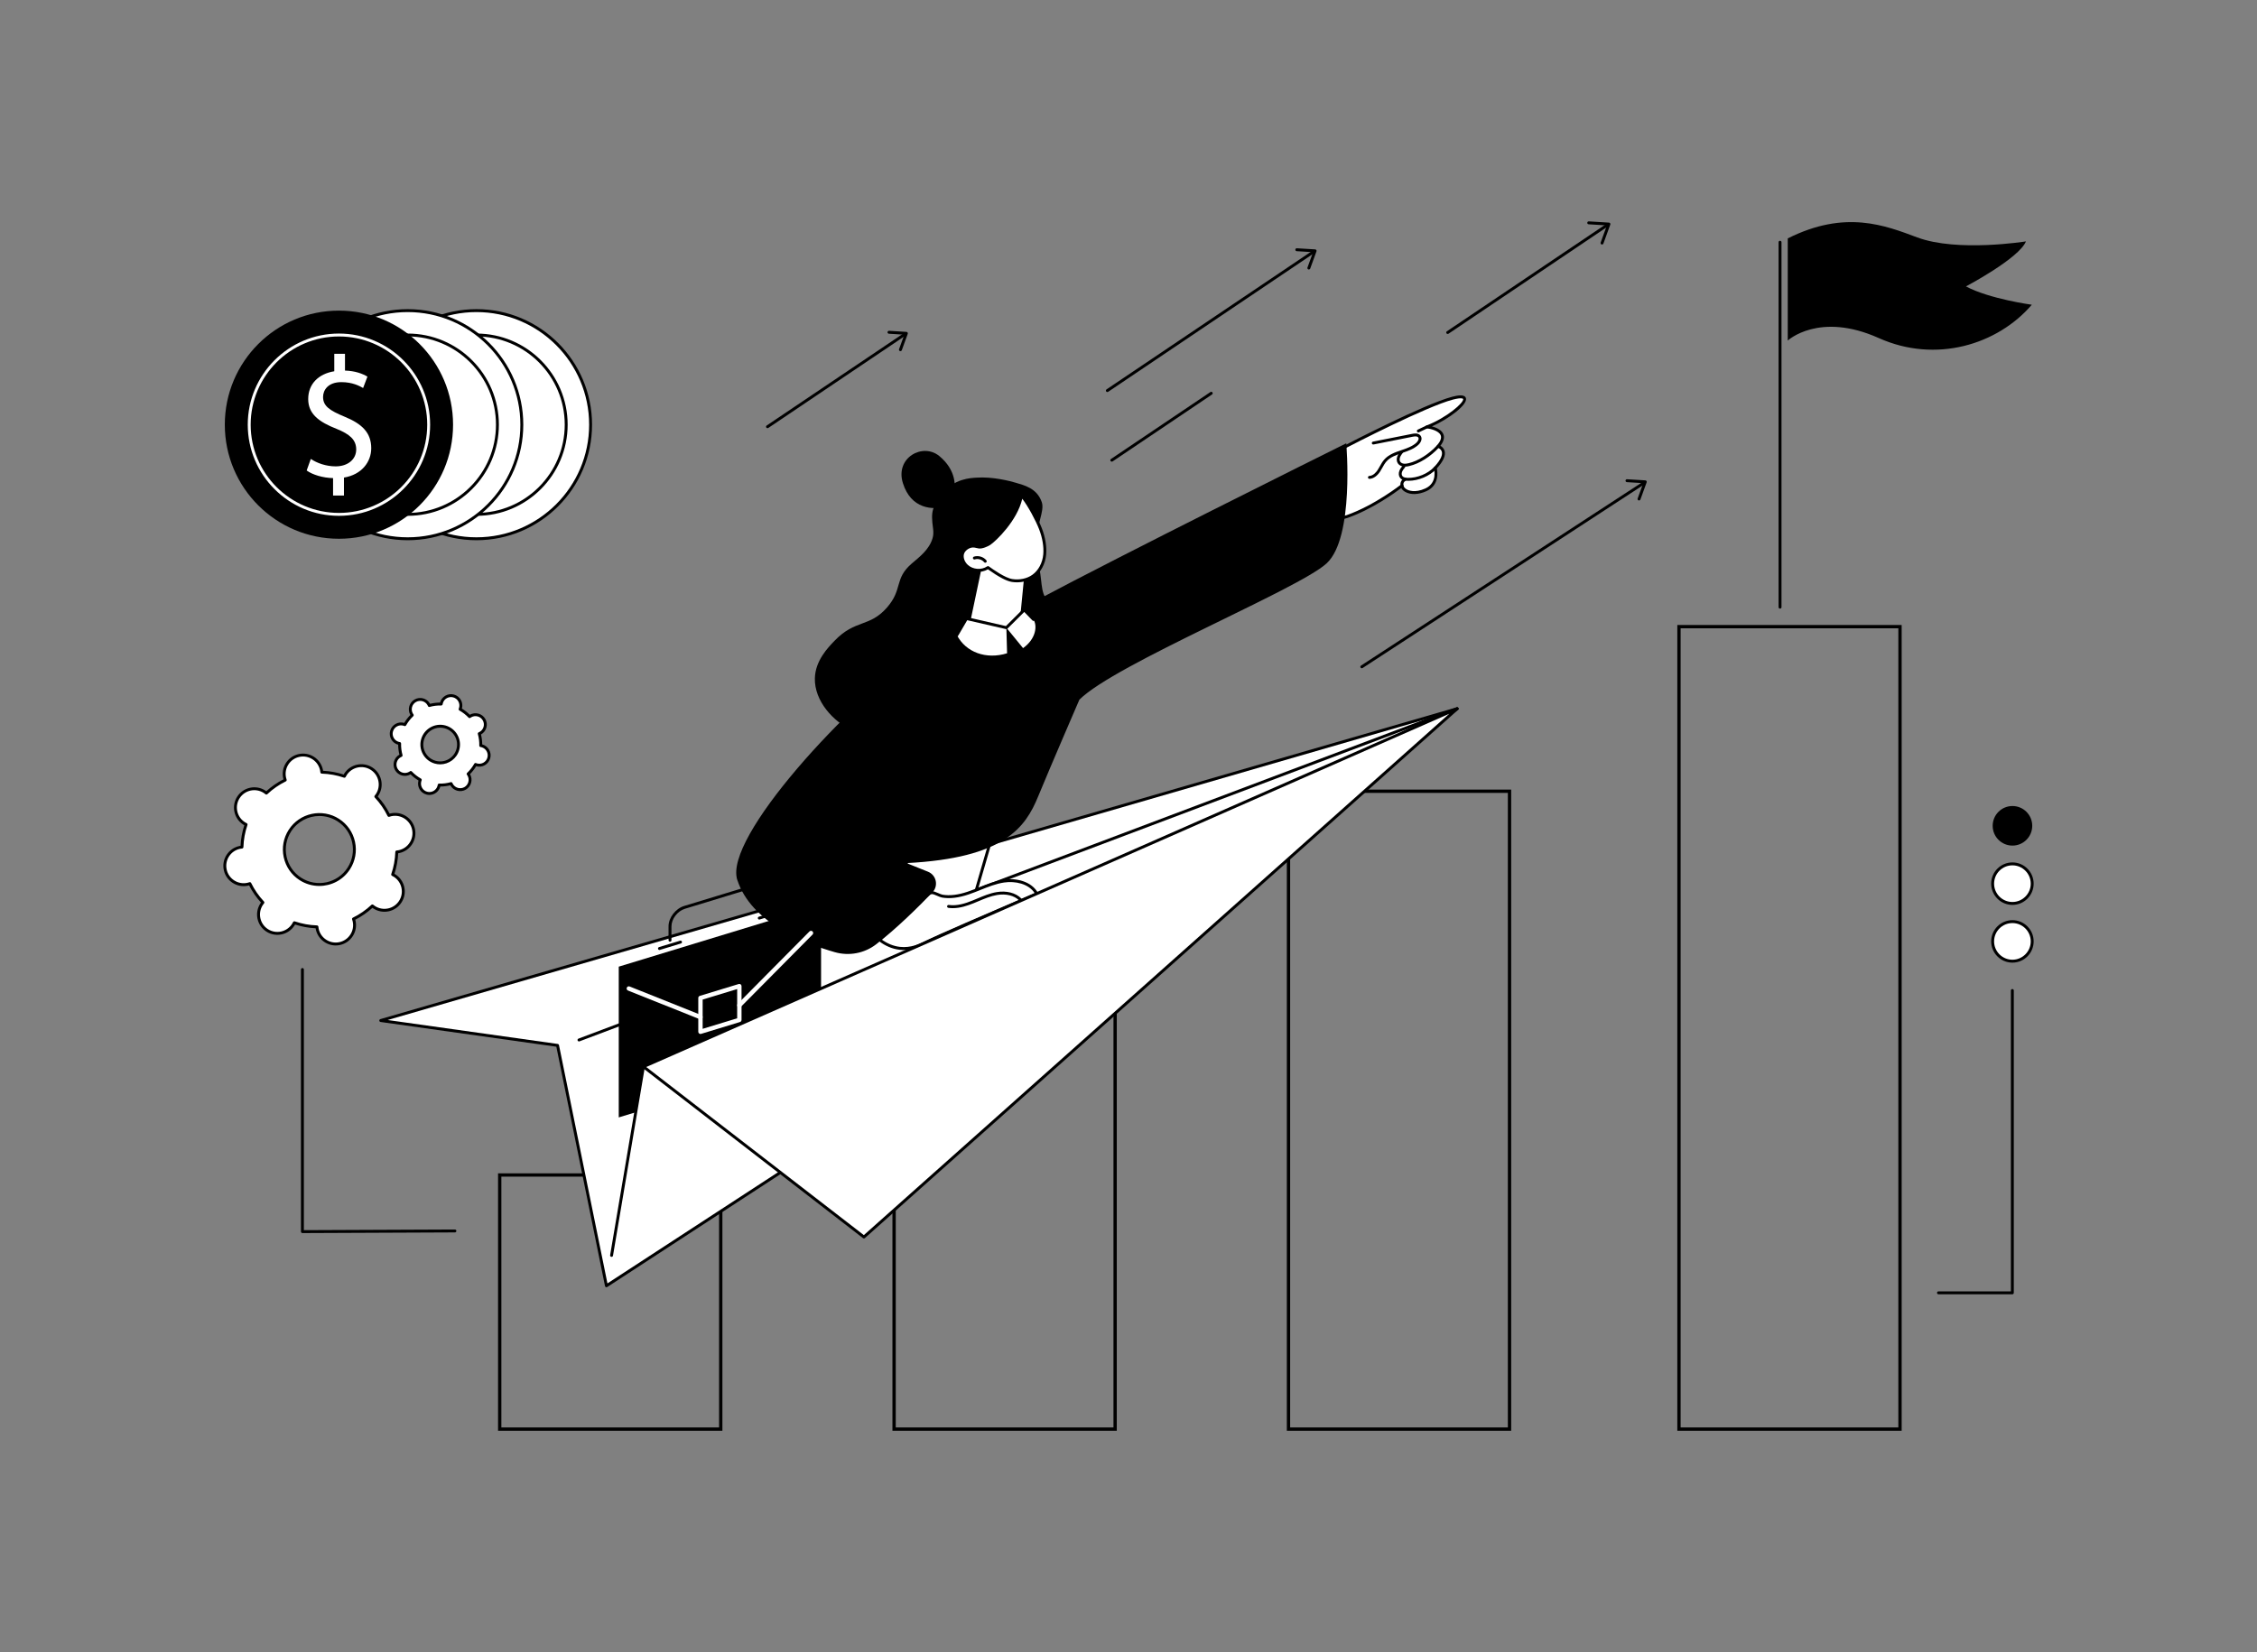 <svg width="683" height="500" viewBox="0 0 683 500" fill="none" xmlns="http://www.w3.org/2000/svg">
<rect x="0" y="0" width="683" height="500" fill="#808080" stroke="none"/>
<path d="M151.219 355.596H218.107V432.5H151.219V355.596Z" stroke="black"/>
<path d="M270.566 291.682H337.454V432.5H270.566V291.682Z" stroke="black"/>
<path d="M389.917 239.458H456.805V432.5H389.917V239.458Z" stroke="black"/>
<path d="M508.081 189.646H574.969V432.5H508.081V189.646Z" stroke="black"/>
<path d="M440.947 214.486L247.319 347.55L183.519 389.128L168.729 316.376L115.221 308.846L440.947 214.486Z" fill="white"/>
<path d="M183.518 389.57C183.46 389.57 183.402 389.558 183.348 389.536C183.214 389.48 183.116 389.36 183.086 389.218L168.358 316.77L115.16 309.284C114.954 309.256 114.796 309.086 114.782 308.878C114.768 308.67 114.9 308.48 115.1 308.424L440.824 214.064C441.032 214.004 441.252 214.104 441.346 214.298C441.438 214.494 441.376 214.728 441.198 214.85L247.57 347.914L183.76 389.498C183.688 389.546 183.604 389.57 183.52 389.57H183.518ZM117.322 308.696L168.788 315.938C168.972 315.964 169.122 316.104 169.158 316.286L183.818 388.404L247.074 347.18L438.442 215.67L117.32 308.696H117.322Z" fill="black"/>
<path d="M175.206 315.18C175.028 315.18 174.86 315.072 174.794 314.894C174.708 314.666 174.824 314.412 175.05 314.326L440.788 214.074C441.014 213.988 441.27 214.102 441.356 214.33C441.442 214.558 441.326 214.812 441.1 214.898L175.362 315.15C175.31 315.17 175.258 315.178 175.206 315.178V315.18Z" fill="black"/>
<path d="M301.714 247.802L289.658 289.184L224.174 311.114C224.174 311.114 232.61 288.98 255.116 259.348L301.716 247.8L301.714 247.802Z" fill="white"/>
<path d="M224.174 311.556C224.056 311.556 223.94 311.508 223.856 311.42C223.738 311.298 223.702 311.116 223.762 310.958C223.846 310.736 232.478 288.426 254.766 259.082C254.826 259.002 254.914 258.944 255.012 258.92L301.612 247.372C301.766 247.334 301.928 247.38 302.036 247.494C302.146 247.608 302.186 247.772 302.142 247.922L290.086 289.304C290.046 289.442 289.94 289.552 289.802 289.598L224.318 311.528C224.272 311.544 224.224 311.55 224.178 311.55L224.174 311.556ZM255.374 259.74C235.718 285.644 226.76 306.002 224.942 310.392L289.302 288.838L301.08 248.412L255.376 259.738L255.374 259.74Z" fill="black"/>
<path d="M275.902 170.552C278.15 168.616 281.186 166.392 282.21 162.872C282.454 162.036 282.516 161.1 282.36 159.97C281.604 154.502 282.178 153.504 285.128 149.522C288.636 144.786 293.832 144.674 295.394 144.558C300.414 144.184 305.786 145.62 307.336 146.084C309.898 146.852 313.78 147.702 315.25 151.95C316.238 154.802 313.34 159.088 314.318 162.73C315.524 167.22 313.822 168.382 314.49 171.724C315.576 177.154 314.65 180.254 318.352 183.078C324.86 188.046 326.888 193.534 326.978 194.36C327.518 199.294 315.22 203.508 293.458 212.014C269.698 221.3 264.448 224.02 257.776 220.964C252.178 218.398 246.41 212.146 246.592 205.25C246.732 199.936 250.532 196.008 252.538 193.926C258.85 187.366 263.094 189.926 268.394 183.882C273.274 178.318 270.524 175.184 275.898 170.554L275.902 170.552Z" fill="black"/>
<path d="M286.996 153.166C282.054 154.588 275.674 153.946 273.236 146.232C270.798 138.516 279.26 133.866 284.274 138.038C289.288 142.21 289.38 147.09 288.558 150.384C287.736 153.678 286.994 153.166 286.994 153.166H286.996Z" fill="black"/>
<path d="M297.46 169.948L292.87 191.75C292.87 191.75 284.784 192.62 287.804 194.7C292.994 198.274 311.19 203.69 316.688 201.894C325.384 199.052 321.168 189.474 313.78 188.062L308.872 188.552L310.73 170.846L297.46 169.948Z" fill="white"/>
<path d="M308.861 190.436C308.847 190.436 308.833 190.436 308.817 190.434C308.575 190.41 308.397 190.194 308.421 189.952L310.245 171.256L297.429 170.388C297.185 170.372 297.003 170.162 297.019 169.918C297.035 169.676 297.245 169.492 297.489 169.508L310.759 170.406C310.879 170.414 310.989 170.47 311.065 170.56C311.143 170.65 311.179 170.77 311.167 170.888L309.299 190.038C309.277 190.266 309.085 190.436 308.861 190.436Z" fill="black"/>
<path d="M314.849 159.978C315.799 162.428 316.371 165.256 316.147 167.794C315.925 170.332 314.729 172.85 312.649 174.324C310.845 175.602 308.511 176.006 306.323 175.69C304.135 175.372 300.771 173.054 298.975 171.764C297.059 173.054 294.265 172.842 292.567 171.274C291.587 170.37 290.971 168.992 291.245 167.688C291.521 166.384 292.999 165.32 294.331 165.252C295.053 165.216 295.515 165.444 296.267 165.556C297.105 165.68 298.695 165.022 299.401 164.554C301.217 163.354 308.067 156.684 309.091 149.932C311.087 152.18 313.751 157.152 314.847 159.98L314.849 159.978Z" fill="white"/>
<path d="M307.743 176.232C307.253 176.232 306.757 176.196 306.261 176.124C304.641 175.89 302.253 174.636 298.961 172.294C296.879 173.524 294.055 173.246 292.269 171.598C291.083 170.504 290.525 168.97 290.815 167.596C291.117 166.166 292.717 164.892 294.309 164.81C294.831 164.784 295.225 164.876 295.641 164.976C295.857 165.028 296.079 165.08 296.331 165.118C296.999 165.218 298.483 164.63 299.157 164.184C300.815 163.09 307.653 156.47 308.655 149.864C308.681 149.694 308.801 149.556 308.965 149.508C309.129 149.46 309.307 149.51 309.419 149.638C311.399 151.868 314.085 156.794 315.257 159.82C316.325 162.576 316.795 165.422 316.583 167.834C316.335 170.666 314.959 173.226 312.901 174.684C311.475 175.694 309.651 176.232 307.739 176.232H307.743ZM298.977 171.322C299.067 171.322 299.157 171.35 299.235 171.404C300.447 172.274 304.135 174.924 306.387 175.25C308.597 175.57 310.787 175.1 312.395 173.962C314.243 172.652 315.483 170.332 315.707 167.754C315.907 165.474 315.455 162.768 314.437 160.136C313.411 157.484 311.149 153.284 309.351 150.938C307.845 157.586 301.359 163.788 299.647 164.92C298.987 165.356 297.245 166.146 296.205 165.99C295.915 165.946 295.663 165.886 295.441 165.834C295.057 165.742 294.757 165.67 294.357 165.692C293.153 165.754 291.903 166.728 291.681 167.78C291.459 168.834 291.925 170.08 292.869 170.952C294.413 172.376 296.989 172.574 298.731 171.4C298.805 171.35 298.891 171.324 298.977 171.324V171.322Z" fill="black"/>
<path d="M294.86 168.876C296.022 168.514 297.382 168.92 298.156 169.856L294.86 168.876Z" fill="white"/>
<path d="M298.157 170.298C298.029 170.298 297.905 170.244 297.817 170.138C297.151 169.332 295.991 168.988 294.991 169.298C294.759 169.37 294.511 169.24 294.439 169.008C294.367 168.776 294.497 168.528 294.729 168.456C296.059 168.042 297.609 168.502 298.497 169.576C298.653 169.764 298.625 170.042 298.439 170.196C298.357 170.264 298.257 170.298 298.159 170.298H298.157Z" fill="black"/>
<path d="M292.958 270.282C296.572 269.068 300.006 267.216 303.776 266.646C307.546 266.076 311.954 267.192 313.774 270.534C296.704 277.818 284.942 282.844 279.746 285.406C278.574 285.984 275.76 287.41 272.226 286.992C269.386 286.654 267.264 285.266 266.092 284.354C270.174 280.202 274.444 276.234 278.884 272.466C279.63 271.832 280.924 270.256 281.916 270.154C282.77 270.066 284.236 271.05 285.162 271.208C287.764 271.65 290.488 271.116 292.958 270.286V270.282Z" fill="white"/>
<path d="M273.516 287.506C273.082 287.506 272.634 287.482 272.174 287.426C269.944 287.162 267.806 286.244 265.822 284.698C265.722 284.62 265.662 284.504 265.652 284.38C265.644 284.254 265.69 284.132 265.778 284.042C269.854 279.898 274.168 275.888 278.6 272.126C278.778 271.976 279.002 271.754 279.238 271.52C280.014 270.756 280.978 269.804 281.872 269.712C282.482 269.648 283.234 269.98 283.962 270.3C284.422 270.502 284.898 270.712 285.236 270.768C287.42 271.138 289.9 270.842 292.818 269.864C294.012 269.462 295.214 268.98 296.374 268.514C298.722 267.572 301.148 266.596 303.71 266.21C307.488 265.64 312.182 266.69 314.16 270.324C314.22 270.434 314.23 270.562 314.19 270.68C314.15 270.798 314.06 270.892 313.946 270.94C297.9 277.786 285.228 283.194 279.94 285.802L279.878 285.832C278.808 286.36 276.482 287.508 273.514 287.508L273.516 287.506ZM266.76 284.3C268.502 285.566 270.356 286.322 272.278 286.55C275.622 286.946 278.332 285.61 279.49 285.038L279.552 285.008C284.81 282.414 297.3 277.082 313.138 270.324C311.236 267.404 307.162 266.578 303.844 267.08C301.384 267.452 299.004 268.408 296.704 269.332C295.532 269.802 294.32 270.29 293.1 270.7C290.042 271.726 287.422 272.034 285.09 271.638C284.644 271.562 284.142 271.342 283.608 271.108C283.014 270.846 282.338 270.552 281.962 270.59C281.376 270.65 280.498 271.516 279.856 272.15C279.606 272.396 279.372 272.628 279.168 272.8C274.884 276.436 270.712 280.304 266.758 284.304L266.76 284.3Z" fill="black"/>
<path d="M288.344 274.842C287.892 274.842 287.438 274.812 286.982 274.746C286.742 274.712 286.574 274.488 286.608 274.246C286.642 274.004 286.864 273.838 287.108 273.872C289.618 274.232 292.152 273.396 294.296 272.532C294.786 272.334 295.274 272.13 295.76 271.924C297.616 271.142 299.534 270.332 301.57 269.988C304.57 269.48 307.374 270.2 309.072 271.912C309.244 272.084 309.242 272.364 309.07 272.536C308.898 272.708 308.618 272.706 308.446 272.534C306.948 271.026 304.434 270.398 301.718 270.858C299.782 271.186 297.912 271.974 296.104 272.736C295.612 272.944 295.12 273.15 294.626 273.35C292.75 274.106 290.584 274.84 288.344 274.84V274.842Z" fill="black"/>
<path d="M406.4 137.362L406.766 135.36C406.766 135.36 431.016 122.734 439.58 120.496C448.144 118.258 439.938 126.09 431.808 129.194C431.808 129.194 439.556 130.018 435.186 135.076C435.186 135.076 439.366 136.252 434.33 141.618C434.33 141.618 435.702 146.322 431.496 148.232C427.288 150.142 424.4 148.412 424.268 146.964C424.268 146.964 416.394 153.23 407.672 156.316C398.95 159.402 406.402 137.362 406.402 137.362H406.4Z" fill="white"/>
<path d="M406.152 157.054C405.388 157.054 404.752 156.804 404.246 156.308C400.792 152.902 405.64 138.232 405.97 137.252L406.33 135.282C406.354 135.148 406.44 135.034 406.56 134.97C407.552 134.454 430.952 122.296 439.466 120.07C441.054 119.656 443.208 119.246 443.602 120.474C444.224 122.416 438.554 126.716 433.324 129.044C434.578 129.378 436.256 130.064 436.79 131.414C437.19 132.426 436.886 133.6 435.888 134.91C436.342 135.168 436.928 135.648 437.158 136.472C437.542 137.856 436.752 139.63 434.81 141.748C435.03 142.798 435.598 146.856 431.674 148.636C429.27 149.726 426.854 149.808 425.212 148.852C424.67 148.536 424.266 148.136 424.036 147.698C422.154 149.118 415.256 154.102 407.816 156.734C407.208 156.948 406.654 157.056 406.152 157.056V157.054ZM407.16 135.652L406.834 137.442C406.83 137.464 406.824 137.484 406.818 137.504C405.4 141.698 402.288 153.136 404.868 155.68C405.452 156.254 406.32 156.328 407.524 155.9C416.078 152.872 423.914 146.68 423.992 146.618C424.118 146.518 424.292 146.494 424.44 146.558C424.59 146.622 424.692 146.762 424.706 146.924C424.742 147.32 425.108 147.766 425.658 148.088C426.182 148.392 428.136 149.274 431.312 147.832C435.128 146.1 433.958 141.92 433.906 141.744C433.862 141.594 433.902 141.432 434.008 141.318C436.288 138.89 436.52 137.474 436.312 136.716C436.064 135.804 435.104 135.514 435.064 135.502C434.92 135.46 434.806 135.348 434.764 135.204C434.722 135.06 434.754 134.904 434.852 134.79C435.91 133.564 436.288 132.538 435.972 131.738C435.412 130.32 432.742 129.74 431.76 129.634C431.558 129.612 431.396 129.454 431.37 129.252C431.344 129.05 431.46 128.856 431.65 128.784C437.726 126.464 443.106 121.806 442.764 120.744C442.764 120.738 442.502 120.19 439.69 120.926C431.672 123.022 409.46 134.464 407.16 135.656V135.652Z" fill="black"/>
<path d="M414.412 144.918C414.18 144.918 413.984 144.736 413.972 144.5C413.958 144.256 414.146 144.05 414.388 144.036C415.58 143.972 416.47 142.886 416.894 142.244C417.138 141.876 417.36 141.474 417.576 141.084C417.942 140.426 418.32 139.744 418.832 139.146C420.188 137.566 422.174 136.886 424.094 136.23C425.702 135.68 427.366 135.11 428.582 134.014C429.038 133.604 429.522 132.82 429.172 132.364C428.934 132.054 428.408 131.99 427.516 132.166L415.658 134.514C415.42 134.56 415.186 134.406 415.14 134.168C415.092 133.93 415.248 133.698 415.486 133.65L427.344 131.302C427.848 131.202 429.19 130.936 429.872 131.828C430.56 132.728 429.99 133.93 429.172 134.668C427.82 135.884 426.07 136.484 424.378 137.062C422.486 137.71 420.7 138.32 419.5 139.718C419.046 140.248 418.706 140.86 418.344 141.51C418.12 141.914 417.888 142.33 417.626 142.728C416.736 144.076 415.602 144.852 414.432 144.914C414.424 144.914 414.416 144.914 414.408 144.914L414.412 144.918Z" fill="black"/>
<path d="M425.126 141.226C424.982 141.226 424.836 141.218 424.69 141.198C423.952 141.104 423.334 140.74 422.99 140.202C422.626 139.632 422.572 138.872 422.842 138.118C423.064 137.496 423.464 136.968 423.818 136.5C423.964 136.306 424.24 136.268 424.436 136.414C424.63 136.56 424.668 136.838 424.522 137.032C424.192 137.468 423.85 137.92 423.674 138.414C423.498 138.902 423.522 139.394 423.734 139.726C423.934 140.038 424.334 140.26 424.804 140.322C425.286 140.384 425.8 140.29 426.282 140.176C429.12 139.516 432.406 137.446 434.862 134.774C435.026 134.594 435.306 134.582 435.486 134.748C435.666 134.912 435.676 135.192 435.512 135.372C432.906 138.21 429.53 140.326 426.482 141.036C426.052 141.136 425.596 141.224 425.128 141.224L425.126 141.226Z" fill="black"/>
<path d="M426.216 145.506C426.13 145.506 426.044 145.506 425.956 145.502C424.836 145.472 424.082 145.168 423.65 144.572C423.25 144.018 423.18 143.238 423.464 142.484C423.698 141.864 424.118 141.352 424.49 140.9C424.644 140.712 424.922 140.684 425.11 140.84C425.298 140.994 425.326 141.272 425.17 141.46C424.826 141.878 424.47 142.31 424.288 142.794C424.15 143.162 424.096 143.686 424.364 144.054C424.624 144.414 425.152 144.598 425.98 144.62C428.884 144.698 432.104 143.37 434.004 141.316C434.17 141.138 434.448 141.126 434.628 141.292C434.806 141.458 434.818 141.736 434.652 141.916C432.646 144.082 429.286 145.506 426.216 145.506Z" fill="black"/>
<path d="M424.264 147.404C424.062 147.404 423.88 147.264 423.834 147.058C423.61 146.044 424.124 145.07 425.114 144.638C425.338 144.54 425.596 144.642 425.694 144.866C425.792 145.09 425.69 145.35 425.466 145.446C424.864 145.71 424.56 146.268 424.694 146.868C424.746 147.106 424.596 147.342 424.358 147.394C424.326 147.402 424.294 147.404 424.262 147.404H424.264Z" fill="black"/>
<path d="M429.208 130.87C429.044 130.87 428.886 130.778 428.81 130.618C428.706 130.398 428.798 130.136 429.02 130.03L431.618 128.796C431.838 128.692 432.102 128.784 432.206 129.006C432.31 129.226 432.216 129.488 431.996 129.594L429.398 130.828C429.336 130.858 429.272 130.87 429.208 130.87Z" fill="black"/>
<path d="M406.955 134.938C406.965 135.083 406.977 135.25 406.989 135.435C407.041 136.226 407.106 137.365 407.158 138.757C407.262 141.542 407.313 145.335 407.1 149.367C406.888 153.403 406.413 157.664 405.471 161.391C404.526 165.134 403.128 168.265 401.123 170.119C400.108 171.057 398.354 172.244 396.004 173.631C393.664 175.014 390.763 176.579 387.478 178.275C382.234 180.983 376.027 184.017 369.584 187.166C367.957 187.962 366.314 188.764 364.669 189.571C356.512 193.569 348.276 197.664 341.409 201.432C334.562 205.189 329.013 208.654 326.282 211.399L326.215 211.466L326.178 211.553L326.636 211.752C326.178 211.553 326.178 211.553 326.177 211.553L326.177 211.554L326.176 211.557L326.171 211.568L326.153 211.611L326.08 211.779L325.799 212.427C325.556 212.989 325.204 213.804 324.77 214.81C323.901 216.823 322.702 219.604 321.383 222.679C318.744 228.828 315.622 236.154 313.692 240.854C311.781 245.506 309.281 250.062 303.631 253.661C297.962 257.273 289.066 259.955 274.293 260.705L274.132 261.668L280.634 264.272C280.634 264.272 280.634 264.272 280.634 264.272C282.85 265.161 283.46 267.996 281.81 269.711L281.67 269.857V269.859C277.577 274.109 270.984 280.642 264.827 285.386C261.406 288.022 256.922 288.868 252.761 287.681C248.145 286.364 241.843 284.127 236.191 280.622C230.534 277.115 225.583 272.372 223.571 266.064L223.094 266.216L223.571 266.064C223.111 264.624 223.22 262.724 223.881 260.416C224.538 258.116 225.728 255.464 227.363 252.553C230.631 246.732 235.643 239.936 241.6 232.948C253.516 218.972 269.161 204.29 282.065 195.174C287.995 190.985 292.728 190.094 296.386 190.095C297.993 190.095 299.397 190.268 300.637 190.42C300.819 190.442 300.997 190.464 301.171 190.485C302.502 190.643 303.715 190.757 304.695 190.437L304.54 189.962L304.695 190.437C304.828 190.394 304.94 190.318 305.024 190.251C305.114 190.18 305.203 190.094 305.292 190.001C305.469 189.818 305.673 189.575 305.901 189.298C305.985 189.196 306.073 189.088 306.165 188.975C306.58 188.467 307.082 187.852 307.691 187.175C309.179 185.523 311.288 183.527 314.195 181.977L313.96 181.536L314.196 181.977C339.078 168.714 399.759 138.503 406.955 134.938Z" fill="black" stroke="black"/>
<path d="M327.546 210.4C327.492 210.4 327.438 210.39 327.386 210.37C327.16 210.282 327.046 210.026 327.134 209.8C328.204 207.048 329.31 204.2 330.964 201.656C332.834 198.778 335.188 196.71 337.774 195.678C338.002 195.588 338.256 195.698 338.348 195.924C338.438 196.15 338.328 196.406 338.102 196.498C335.052 197.716 332.94 200.238 331.706 202.138C330.102 204.606 329.012 207.41 327.958 210.122C327.89 210.296 327.724 210.404 327.546 210.404V210.4Z" fill="black"/>
<path d="M272.307 261.044C272.273 261.044 272.237 261.04 272.203 261.032L256.087 257.116C255.171 256.894 254.133 256.642 253.309 255.97C252.469 255.286 251.897 254.02 252.431 252.926C252.537 252.708 252.801 252.616 253.021 252.722C253.239 252.828 253.331 253.092 253.225 253.312C252.897 253.986 253.311 254.832 253.867 255.286C254.535 255.832 255.471 256.058 256.295 256.258L272.411 260.174C272.647 260.232 272.793 260.47 272.735 260.706C272.685 260.908 272.505 261.042 272.307 261.042V261.044Z" fill="black"/>
<path d="M259.208 257.39C259.088 257.39 258.968 257.34 258.88 257.244C258.718 257.064 258.732 256.784 258.912 256.622L278.532 238.962C278.712 238.798 278.992 238.814 279.154 238.994C279.316 239.174 279.302 239.454 279.122 239.616L259.502 257.276C259.418 257.352 259.312 257.39 259.208 257.39Z" fill="black"/>
<path d="M248.466 319.51L187.244 338.168V292.546L248.466 273.888V319.51Z" fill="black"/>
<path d="M211.971 312.914C211.831 312.914 211.693 312.87 211.577 312.784C211.409 312.66 211.309 312.462 211.309 312.252V302.018C211.309 301.728 211.499 301.47 211.777 301.386L223.545 297.8C223.745 297.738 223.963 297.776 224.131 297.902C224.299 298.026 224.399 298.224 224.399 298.434V308.668C224.399 308.958 224.209 309.216 223.931 309.3L212.163 312.886C212.099 312.906 212.035 312.914 211.971 312.914ZM212.633 302.508V311.36L223.079 308.176V299.324L212.633 302.508Z" fill="white"/>
<path d="M211.971 308.482C211.889 308.482 211.807 308.466 211.725 308.434L190.043 299.774C189.703 299.638 189.539 299.254 189.675 298.914C189.811 298.574 190.195 298.41 190.535 298.546L212.217 307.206C212.557 307.342 212.721 307.726 212.585 308.066C212.481 308.324 212.233 308.482 211.971 308.482Z" fill="white"/>
<path d="M223.74 304.896C223.572 304.896 223.404 304.832 223.274 304.704C223.014 304.446 223.012 304.028 223.27 303.768L244.952 281.892C245.21 281.632 245.628 281.63 245.888 281.888C246.148 282.146 246.15 282.564 245.892 282.824L224.21 304.7C224.08 304.83 223.91 304.896 223.74 304.896Z" fill="white"/>
<path d="M202.748 284.99C202.504 284.99 202.308 284.792 202.308 284.55V280.346C202.308 277.738 204.424 274.972 207.024 274.18L228.432 267.656C229.782 267.244 231.05 267.406 232.006 268.114C232.908 268.782 233.406 269.856 233.406 271.14V275.344C233.406 275.588 233.208 275.784 232.966 275.784C232.724 275.784 232.526 275.586 232.526 275.344V271.14C232.526 270.144 232.156 269.322 231.484 268.824C230.76 268.288 229.768 268.174 228.692 268.502L207.284 275.026C205.028 275.714 203.194 278.102 203.194 280.348V284.552C203.194 284.796 202.996 284.992 202.754 284.992L202.748 284.99Z" fill="black"/>
<path d="M229.772 278.284C229.584 278.284 229.408 278.162 229.35 277.972C229.278 277.74 229.41 277.492 229.644 277.422L236.02 275.478C236.252 275.408 236.5 275.538 236.57 275.772C236.642 276.004 236.51 276.252 236.276 276.322L229.9 278.266C229.858 278.28 229.814 278.286 229.772 278.286V278.284Z" fill="black"/>
<path d="M199.56 287.492C199.372 287.492 199.196 287.37 199.138 287.18C199.066 286.948 199.198 286.7 199.432 286.63L205.808 284.686C206.04 284.616 206.288 284.746 206.358 284.98C206.43 285.212 206.298 285.46 206.064 285.53L199.688 287.474C199.646 287.488 199.602 287.494 199.56 287.494V287.492Z" fill="black"/>
<path d="M304.54 189.962L292.48 187.196L289.564 192.18C292.248 197.434 298.462 199.664 304.758 197.704L304.54 189.962Z" fill="white"/>
<path d="M304.54 189.962L309.956 184.576L312.782 187.578C313.91 189.392 313.564 193.304 309.592 196.144L304.54 189.96V189.962Z" fill="white"/>
<path d="M289.564 192.62C289.488 192.62 289.412 192.6 289.342 192.56C289.132 192.438 289.06 192.166 289.184 191.956L292.1 186.972C292.198 186.806 292.39 186.722 292.58 186.764L304.402 189.476L309.646 184.262C309.73 184.178 309.854 184.136 309.962 184.134C310.08 184.134 310.192 184.184 310.274 184.268L313.07 187.158C313.24 187.334 313.234 187.612 313.06 187.782C312.884 187.952 312.606 187.946 312.436 187.772L309.95 185.202L304.85 190.272C304.742 190.378 304.588 190.424 304.44 190.39L292.696 187.696L289.944 192.4C289.862 192.54 289.714 192.618 289.562 192.618L289.564 192.62Z" fill="black"/>
<path d="M211.252 335.908L194.842 323.232L192.104 339.452L211.252 335.908Z" fill="white"/>
<path d="M194.71 322.816L261.432 374.358L440.946 214.486L194.71 322.816Z" fill="white"/>
<path d="M261.432 374.8C261.338 374.8 261.242 374.77 261.162 374.708L194.442 323.164C194.318 323.068 194.254 322.916 194.274 322.762C194.292 322.608 194.392 322.474 194.534 322.412L440.768 214.084C440.966 213.996 441.2 214.066 441.316 214.25C441.434 214.432 441.4 214.674 441.238 214.818L261.724 374.69C261.64 374.764 261.536 374.802 261.43 374.802L261.432 374.8ZM195.568 322.92L261.412 373.786L438.566 216.014L195.568 322.918V322.92Z" fill="black"/>
<path d="M185.07 380.372C185.046 380.372 185.02 380.37 184.996 380.366C184.756 380.326 184.594 380.098 184.634 379.858L194.276 322.742C194.316 322.502 194.542 322.34 194.784 322.38C195.024 322.42 195.186 322.648 195.146 322.888L185.504 380.004C185.468 380.22 185.282 380.372 185.07 380.372Z" fill="black"/>
<path d="M336.44 139.714C336.298 139.714 336.16 139.646 336.074 139.52C335.938 139.318 335.992 139.044 336.194 138.908L366.288 118.648C366.49 118.512 366.764 118.566 366.9 118.768C367.036 118.97 366.982 119.244 366.78 119.38L336.686 139.64C336.61 139.69 336.524 139.716 336.44 139.716V139.714Z" fill="black"/>
<path d="M412.102 202.242C411.958 202.242 411.815 202.172 411.731 202.042C411.599 201.838 411.656 201.564 411.86 201.432L497.374 145.688C497.578 145.554 497.851 145.612 497.983 145.816C498.115 146.02 498.06 146.294 497.856 146.426L412.342 202.17C412.268 202.218 412.184 202.242 412.102 202.242Z" fill="black"/>
<path d="M495.991 151.46C495.941 151.46 495.891 151.452 495.841 151.434C495.613 151.35 495.495 151.098 495.577 150.868L497.267 146.22L492.319 145.916C492.075 145.902 491.891 145.692 491.907 145.448C491.923 145.206 492.129 145.018 492.375 145.036L497.913 145.376C498.051 145.384 498.179 145.458 498.255 145.574C498.331 145.69 498.349 145.836 498.301 145.966L496.409 151.17C496.343 151.35 496.175 151.46 495.995 151.46H495.991Z" fill="black"/>
<path d="M335.1 118.646C334.958 118.646 334.82 118.578 334.734 118.452C334.598 118.25 334.652 117.976 334.854 117.84L396.946 76.038C397.148 75.902 397.422 75.956 397.558 76.158C397.694 76.36 397.64 76.634 397.438 76.77L335.346 118.572C335.27 118.622 335.184 118.648 335.1 118.648V118.646Z" fill="black"/>
<path d="M396.074 81.56C396.024 81.56 395.974 81.552 395.924 81.534C395.696 81.45 395.578 81.198 395.66 80.968L397.35 76.32L392.402 76.016C392.158 76 391.974 75.792 391.99 75.548C392.004 75.304 392.21 75.12 392.458 75.134L397.996 75.474C398.134 75.482 398.262 75.556 398.338 75.672C398.414 75.788 398.432 75.934 398.384 76.064L396.492 81.268C396.426 81.448 396.258 81.558 396.078 81.558L396.074 81.56Z" fill="black"/>
<path d="M232.256 129.584C232.114 129.584 231.976 129.516 231.89 129.39C231.754 129.188 231.808 128.914 232.01 128.778L273.298 100.982C273.5 100.846 273.774 100.9 273.91 101.102C274.046 101.304 273.992 101.578 273.79 101.714L232.502 129.51C232.426 129.56 232.34 129.586 232.256 129.586V129.584Z" fill="black"/>
<path d="M272.481 106.27C272.431 106.27 272.381 106.262 272.331 106.244C272.103 106.16 271.985 105.908 272.067 105.678L273.665 101.286L268.991 100.998C268.747 100.982 268.563 100.774 268.579 100.53C268.595 100.288 268.803 100.104 269.047 100.116L274.311 100.44C274.449 100.448 274.577 100.522 274.653 100.638C274.729 100.754 274.747 100.9 274.699 101.03L272.901 105.976C272.835 106.156 272.667 106.266 272.487 106.266L272.481 106.27Z" fill="black"/>
<path d="M438.089 101.07C437.947 101.07 437.81 101.002 437.724 100.876C437.588 100.674 437.641 100.4 437.843 100.264L485.781 67.992C485.983 67.856 486.257 67.91 486.393 68.112C486.529 68.314 486.476 68.588 486.274 68.724L438.335 100.996C438.259 101.046 438.173 101.072 438.089 101.072V101.07Z" fill="black"/>
<path d="M484.793 74C484.743 74 484.693 73.992 484.643 73.974C484.415 73.89 484.297 73.638 484.379 73.408L486.265 68.22L480.743 67.88C480.499 67.864 480.315 67.656 480.331 67.412C480.345 67.168 480.549 66.984 480.799 66.998L486.911 67.374C487.049 67.382 487.177 67.456 487.253 67.572C487.329 67.688 487.347 67.834 487.299 67.964L485.211 73.706C485.145 73.886 484.977 73.996 484.797 73.996L484.793 74Z" fill="black"/>
<path d="M144.184 163.048C163.258 163.048 178.72 147.592 178.72 128.526C178.72 109.46 163.258 94.004 144.184 94.004C125.111 94.004 109.648 109.46 109.648 128.526C109.648 147.592 125.111 163.048 144.184 163.048Z" fill="white"/>
<path d="M144.184 163.49C124.898 163.49 109.206 147.806 109.206 128.526C109.206 109.246 124.896 93.562 144.184 93.562C163.472 93.562 179.162 109.246 179.162 128.526C179.162 147.806 163.472 163.49 144.184 163.49ZM144.184 94.446C125.384 94.446 110.088 109.734 110.088 128.528C110.088 147.322 125.384 162.61 144.184 162.61C162.984 162.61 178.28 147.322 178.28 128.528C178.28 109.734 162.984 94.446 144.184 94.446Z" fill="black"/>
<path d="M144.184 155.668C159.18 155.668 171.336 143.516 171.336 128.526C171.336 113.536 159.18 101.384 144.184 101.384C129.189 101.384 117.032 113.536 117.032 128.526C117.032 143.516 129.189 155.668 144.184 155.668Z" fill="white"/>
<path d="M144.184 156.108C128.968 156.108 116.59 143.734 116.59 128.526C116.59 113.318 128.968 100.944 144.184 100.944C159.4 100.944 171.778 113.318 171.778 128.526C171.778 143.734 159.4 156.108 144.184 156.108ZM144.184 101.826C129.456 101.826 117.472 113.804 117.472 128.526C117.472 143.248 129.454 155.226 144.184 155.226C158.914 155.226 170.896 143.248 170.896 128.526C170.896 113.804 158.914 101.826 144.184 101.826Z" fill="black"/>
<path d="M123.376 163.048C142.45 163.048 157.912 147.592 157.912 128.526C157.912 109.46 142.45 94.004 123.376 94.004C104.302 94.004 88.84 109.46 88.84 128.526C88.84 147.592 104.302 163.048 123.376 163.048Z" fill="white"/>
<path d="M123.375 163.49C104.089 163.49 88.397 147.806 88.397 128.526C88.397 109.246 104.087 93.562 123.375 93.562C142.663 93.562 158.353 109.246 158.353 128.526C158.353 147.806 142.663 163.49 123.375 163.49ZM123.375 94.446C104.575 94.446 89.279 109.734 89.279 128.528C89.279 147.322 104.575 162.61 123.375 162.61C142.175 162.61 157.471 147.322 157.471 128.528C157.471 109.734 142.175 94.446 123.375 94.446Z" fill="black"/>
<path d="M123.377 155.668C138.372 155.668 150.529 143.516 150.529 128.526C150.529 113.536 138.372 101.384 123.377 101.384C108.381 101.384 96.225 113.536 96.225 128.526C96.225 143.516 108.381 155.668 123.377 155.668Z" fill="white"/>
<path d="M123.376 156.108C108.16 156.108 95.782 143.734 95.782 128.526C95.782 113.318 108.16 100.944 123.376 100.944C138.592 100.944 150.97 113.318 150.97 128.526C150.97 143.734 138.592 156.108 123.376 156.108ZM123.376 101.826C108.648 101.826 96.664 113.804 96.664 128.526C96.664 143.248 108.646 155.226 123.376 155.226C138.106 155.226 150.088 143.248 150.088 128.526C150.088 113.804 138.106 101.826 123.376 101.826Z" fill="black"/>
<path d="M102.568 163.048C121.642 163.048 137.104 147.592 137.104 128.526C137.104 109.46 121.642 94.004 102.568 94.004C83.495 94.004 68.032 109.46 68.032 128.526C68.032 147.592 83.495 163.048 102.568 163.048Z" fill="black"/>
<path d="M102.569 156.108C87.353 156.108 74.975 143.734 74.975 128.526C74.975 113.318 87.353 100.944 102.569 100.944C117.785 100.944 130.163 113.318 130.163 128.526C130.163 143.734 117.785 156.108 102.569 156.108ZM102.569 101.826C87.841 101.826 75.857 113.804 75.857 128.526C75.857 143.248 87.839 155.226 102.569 155.226C117.299 155.226 129.281 143.248 129.281 128.526C129.281 113.804 117.299 101.826 102.569 101.826Z" fill="white"/>
<path d="M100.792 149.966V144.69C97.762 144.638 94.626 143.698 92.798 142.392L94.052 138.892C95.934 140.146 98.65 141.138 101.576 141.138C105.286 141.138 107.794 138.996 107.794 136.02C107.794 133.044 105.756 131.372 101.89 129.804C96.56 127.714 93.268 125.312 93.268 120.768C93.268 116.224 96.35 113.142 101.158 112.358V107.082H104.398V112.148C107.534 112.252 109.676 113.088 111.192 113.976L109.886 117.424C108.788 116.798 106.646 115.648 103.302 115.648C99.28 115.648 97.764 118.05 97.764 120.14C97.764 122.856 99.696 124.214 104.242 126.094C109.624 128.288 112.342 131.004 112.342 135.652C112.342 139.778 109.468 143.644 104.086 144.532V149.964H100.794L100.792 149.966Z" fill="white"/>
<path d="M609.007 255.907C612.313 255.903 614.989 253.218 614.984 249.911C614.98 246.604 612.296 243.927 608.99 243.931C605.684 243.936 603.008 246.621 603.012 249.928C603.017 253.235 605.701 255.912 609.007 255.907Z" fill="black"/>
<path d="M609.01 273.375C612.316 273.371 614.992 270.686 614.987 267.379C614.983 264.072 612.299 261.395 608.993 261.399C605.687 261.404 603.011 264.089 603.015 267.396C603.02 270.703 605.704 273.38 609.01 273.375Z" fill="white"/>
<path d="M608.985 273.856C605.441 273.856 602.559 270.972 602.559 267.428C602.559 263.884 605.441 261 608.985 261C612.529 261 615.411 263.884 615.411 267.428C615.411 270.972 612.529 273.856 608.985 273.856ZM608.985 261.882C605.927 261.882 603.441 264.37 603.441 267.428C603.441 270.486 605.929 272.974 608.985 272.974C612.041 272.974 614.529 270.486 614.529 267.428C614.529 264.37 612.041 261.882 608.985 261.882Z" fill="black"/>
<path d="M609.012 290.845C612.318 290.841 614.995 288.156 614.99 284.849C614.986 281.542 612.302 278.865 608.996 278.869C605.69 278.874 603.014 281.559 603.018 284.866C603.023 288.173 605.706 290.85 609.012 290.845Z" fill="white"/>
<path d="M608.985 291.328C605.441 291.328 602.559 288.444 602.559 284.9C602.559 281.356 605.441 278.472 608.985 278.472C612.529 278.472 615.411 281.356 615.411 284.9C615.411 288.444 612.529 291.328 608.985 291.328ZM608.985 279.354C605.927 279.354 603.441 281.842 603.441 284.9C603.441 287.958 605.929 290.446 608.985 290.446C612.041 290.446 614.529 287.958 614.529 284.9C614.529 281.842 612.041 279.354 608.985 279.354Z" fill="black"/>
<path d="M608.966 391.696H586.608C586.364 391.696 586.168 391.498 586.168 391.256C586.168 391.014 586.366 390.816 586.608 390.816H608.524V299.76C608.524 299.516 608.722 299.32 608.964 299.32C609.206 299.32 609.404 299.518 609.404 299.76V391.256C609.404 391.5 609.206 391.696 608.964 391.696H608.966Z" fill="black"/>
<path d="M121.128 272.88C122.836 270.234 122.074 266.704 119.426 264.998C119.228 264.87 119.026 264.762 118.82 264.662C119.584 262.43 119.994 260.13 120.064 257.834C120.292 257.814 120.52 257.782 120.75 257.734C123.83 257.07 125.788 254.036 125.124 250.958C124.46 247.88 121.424 245.922 118.342 246.586C118.112 246.636 117.892 246.702 117.674 246.776C116.662 244.714 115.34 242.786 113.722 241.068C113.868 240.892 114.008 240.708 114.136 240.512C115.844 237.866 115.082 234.336 112.434 232.63C109.786 230.924 106.254 231.684 104.546 234.33C104.418 234.528 104.31 234.73 104.21 234.936C101.978 234.172 99.674 233.762 97.378 233.692C97.358 233.464 97.326 233.236 97.276 233.006C96.612 229.928 93.576 227.97 90.494 228.634C87.414 229.298 85.456 232.332 86.12 235.41C86.17 235.64 86.236 235.86 86.312 236.076C84.248 237.086 82.32 238.41 80.6 240.024C80.424 239.878 80.24 239.738 80.044 239.61C77.396 237.904 73.864 238.664 72.156 241.31C70.448 243.956 71.21 247.486 73.858 249.192C74.056 249.32 74.258 249.428 74.464 249.528C73.7 251.76 73.29 254.06 73.22 256.356C72.992 256.376 72.764 256.408 72.534 256.456C69.454 257.12 67.496 260.154 68.16 263.232C68.824 266.31 71.86 268.268 74.942 267.602C75.172 267.552 75.392 267.486 75.61 267.412C76.622 269.474 77.944 271.402 79.562 273.12C79.416 273.296 79.276 273.48 79.148 273.676C77.44 276.322 78.202 279.852 80.85 281.558C83.498 283.266 87.03 282.504 88.738 279.858C88.866 279.66 88.974 279.458 89.074 279.252C91.306 280.016 93.61 280.426 95.906 280.496C95.928 280.724 95.958 280.952 96.008 281.182C96.672 284.26 99.708 286.218 102.79 285.552C105.87 284.888 107.828 281.854 107.164 278.776C107.114 278.546 107.048 278.326 106.972 278.11C109.036 277.1 110.964 275.776 112.684 274.162C112.86 274.308 113.044 274.448 113.24 274.576C115.888 276.282 119.42 275.522 121.128 272.876V272.88ZM105.548 262.838C102.376 267.752 95.818 269.166 90.9 265.996C85.982 262.826 84.566 256.272 87.74 251.358C90.912 246.444 97.47 245.03 102.388 248.2C107.306 251.37 108.722 257.924 105.548 262.838Z" fill="white"/>
<path d="M101.584 286.128C98.752 286.128 96.198 284.156 95.576 281.28C95.552 281.168 95.53 281.05 95.512 280.928C93.396 280.83 91.308 280.45 89.29 279.796C89.23 279.904 89.168 280.008 89.106 280.104C87.268 282.95 83.456 283.772 80.608 281.936C79.228 281.046 78.278 279.674 77.932 278.07C77.586 276.466 77.886 274.824 78.776 273.444C78.838 273.348 78.906 273.25 78.98 273.15C77.552 271.584 76.344 269.838 75.382 267.954C75.262 267.988 75.146 268.018 75.034 268.042C71.722 268.756 68.444 266.644 67.73 263.334C67.384 261.73 67.684 260.088 68.574 258.708C69.464 257.33 70.838 256.38 72.442 256.034C72.554 256.01 72.672 255.988 72.796 255.97C72.894 253.856 73.276 251.768 73.93 249.754C73.82 249.694 73.718 249.632 73.622 249.57C72.242 248.68 71.292 247.308 70.946 245.704C70.6 244.1 70.9 242.458 71.79 241.078C73.628 238.232 77.44 237.41 80.288 239.246C80.384 239.308 80.482 239.376 80.582 239.45C82.15 238.022 83.896 236.816 85.782 235.854C85.748 235.734 85.718 235.62 85.694 235.506C85.348 233.902 85.648 232.26 86.538 230.88C87.428 229.502 88.802 228.552 90.406 228.206C93.72 227.492 96.996 229.604 97.712 232.916C97.736 233.03 97.758 233.146 97.776 233.268C99.89 233.366 101.98 233.746 103.998 234.4C104.058 234.29 104.12 234.188 104.182 234.092C106.02 231.246 109.83 230.424 112.68 232.26C114.06 233.15 115.01 234.522 115.356 236.126C115.702 237.73 115.402 239.372 114.514 240.752C114.452 240.848 114.384 240.946 114.31 241.046C115.738 242.612 116.946 244.358 117.908 246.242C118.028 246.208 118.144 246.178 118.256 246.154C121.57 245.44 124.846 247.552 125.562 250.864C125.908 252.468 125.608 254.11 124.718 255.49C123.828 256.868 122.454 257.818 120.85 258.164C120.738 258.188 120.62 258.21 120.496 258.228C120.398 260.34 120.018 262.428 119.362 264.444C119.472 264.504 119.574 264.566 119.67 264.628C121.05 265.518 122 266.89 122.346 268.494C122.692 270.098 122.392 271.74 121.502 273.12C119.664 275.966 115.854 276.788 113.004 274.952C112.908 274.89 112.81 274.822 112.708 274.746C111.14 276.172 109.394 277.38 107.508 278.342C107.542 278.462 107.572 278.576 107.596 278.69C107.942 280.294 107.642 281.936 106.752 283.316C105.862 284.694 104.488 285.644 102.884 285.99C102.45 286.084 102.014 286.128 101.586 286.128H101.584ZM89.074 278.816C89.122 278.816 89.17 278.824 89.216 278.84C91.382 279.58 93.636 279.99 95.92 280.06C96.142 280.066 96.326 280.238 96.346 280.46C96.368 280.698 96.398 280.904 96.44 281.094C97.052 283.93 99.86 285.738 102.698 285.128C104.072 284.832 105.25 284.018 106.012 282.838C106.774 281.658 107.03 280.25 106.734 278.876C106.694 278.688 106.636 278.486 106.558 278.26C106.486 278.05 106.58 277.818 106.78 277.72C108.832 276.716 110.716 275.412 112.384 273.846C112.546 273.694 112.796 273.686 112.968 273.828C113.156 273.984 113.318 274.104 113.482 274.21C115.922 275.782 119.186 275.078 120.76 272.64C121.522 271.46 121.778 270.052 121.482 268.678C121.186 267.304 120.372 266.128 119.19 265.366C119.026 265.26 118.848 265.162 118.63 265.056C118.43 264.958 118.334 264.728 118.406 264.516C119.148 262.352 119.558 260.098 119.628 257.818C119.634 257.596 119.806 257.412 120.028 257.392C120.27 257.37 120.472 257.34 120.662 257.3C122.036 257.004 123.214 256.19 123.976 255.008C124.738 253.828 124.994 252.42 124.698 251.046C124.086 248.21 121.278 246.4 118.44 247.012C118.252 247.052 118.05 247.11 117.824 247.188C117.616 247.26 117.382 247.166 117.284 246.966C116.28 244.916 114.974 243.032 113.408 241.366C113.256 241.204 113.248 240.952 113.39 240.782C113.542 240.598 113.668 240.432 113.772 240.268C114.534 239.088 114.79 237.68 114.494 236.306C114.198 234.932 113.384 233.756 112.202 232.994C109.762 231.422 106.498 232.126 104.924 234.564C104.818 234.728 104.72 234.906 104.614 235.124C104.516 235.324 104.284 235.42 104.074 235.348C101.908 234.608 99.654 234.196 97.37 234.128C97.148 234.122 96.964 233.95 96.944 233.728C96.922 233.484 96.892 233.284 96.85 233.094C96.238 230.258 93.432 228.45 90.592 229.06C89.218 229.356 88.04 230.17 87.278 231.35C86.516 232.53 86.26 233.938 86.556 235.312C86.596 235.5 86.654 235.702 86.732 235.926C86.804 236.136 86.71 236.368 86.51 236.466C84.46 237.47 82.574 238.772 80.906 240.34C80.744 240.492 80.494 240.5 80.322 240.358C80.136 240.202 79.972 240.082 79.808 239.976C77.368 238.404 74.102 239.108 72.53 241.546C71.768 242.726 71.512 244.134 71.808 245.508C72.104 246.882 72.918 248.058 74.1 248.82C74.262 248.924 74.446 249.026 74.66 249.13C74.86 249.228 74.958 249.458 74.884 249.67C74.144 251.832 73.732 254.086 73.662 256.368C73.656 256.59 73.484 256.774 73.262 256.794C73.024 256.816 72.818 256.846 72.628 256.886C71.254 257.182 70.076 257.996 69.314 259.178C68.552 260.358 68.296 261.766 68.592 263.14C69.204 265.976 72.012 267.784 74.848 267.174C75.036 267.134 75.238 267.076 75.464 266.998C75.674 266.926 75.906 267.02 76.004 267.22C77.008 269.27 78.314 271.154 79.88 272.82C80.032 272.982 80.04 273.232 79.898 273.404C79.742 273.592 79.62 273.754 79.516 273.918C78.754 275.098 78.498 276.506 78.794 277.88C79.09 279.254 79.904 280.43 81.086 281.192C83.526 282.764 86.79 282.06 88.364 279.622C88.468 279.46 88.57 279.276 88.674 279.062C88.75 278.906 88.906 278.814 89.07 278.814L89.074 278.816ZM96.626 268.124C94.578 268.124 92.506 267.556 90.66 266.366C88.182 264.77 86.476 262.304 85.854 259.424C85.232 256.544 85.77 253.594 87.368 251.118C90.666 246.008 97.512 244.532 102.626 247.828C105.104 249.424 106.81 251.89 107.432 254.77C108.054 257.65 107.516 260.6 105.918 263.076C103.81 266.342 100.252 268.124 96.626 268.124ZM96.66 246.952C93.322 246.952 90.05 248.592 88.11 251.596C86.64 253.874 86.144 256.588 86.716 259.238C87.288 261.888 88.858 264.156 91.138 265.626C95.844 268.66 102.142 267.302 105.178 262.6C106.648 260.322 107.142 257.608 106.57 254.96C105.998 252.31 104.428 250.042 102.148 248.572C100.45 247.478 98.544 246.954 96.658 246.954L96.66 246.952Z" fill="black"/>
<path d="M147.917 229.388C148.357 227.798 147.423 226.154 145.831 225.714C145.713 225.682 145.593 225.658 145.475 225.64C145.507 224.406 145.353 223.19 145.027 222.032C145.137 221.986 145.247 221.934 145.355 221.874C146.791 221.06 147.295 219.238 146.481 217.802C145.667 216.368 143.843 215.864 142.407 216.678C142.299 216.738 142.199 216.806 142.103 216.878C141.275 216.006 140.311 215.25 139.233 214.644C139.279 214.534 139.321 214.42 139.353 214.302C139.793 212.712 138.859 211.068 137.267 210.628C135.675 210.188 134.029 211.122 133.591 212.712C133.559 212.83 133.535 212.95 133.517 213.068C132.281 213.036 131.067 213.19 129.907 213.514C129.861 213.404 129.809 213.294 129.749 213.186C128.935 211.752 127.111 211.248 125.675 212.062C124.239 212.876 123.735 214.698 124.549 216.134C124.609 216.24 124.677 216.34 124.749 216.438C123.875 217.266 123.119 218.228 122.513 219.304C122.403 219.258 122.289 219.218 122.169 219.184C120.577 218.744 118.933 219.678 118.493 221.268C118.053 222.858 118.987 224.502 120.579 224.942C120.697 224.974 120.817 224.998 120.935 225.016C120.903 226.25 121.057 227.466 121.383 228.624C121.273 228.67 121.163 228.722 121.055 228.782C119.619 229.596 119.115 231.418 119.929 232.854C120.743 234.288 122.567 234.792 124.003 233.978C124.111 233.918 124.211 233.85 124.307 233.778C125.135 234.65 126.099 235.406 127.177 236.012C127.131 236.122 127.089 236.236 127.057 236.354C126.617 237.944 127.551 239.588 129.143 240.028C130.735 240.468 132.379 239.534 132.819 237.944C132.851 237.826 132.875 237.706 132.893 237.588C134.129 237.62 135.343 237.466 136.503 237.142C136.549 237.252 136.601 237.362 136.661 237.47C137.475 238.904 139.299 239.408 140.735 238.594C142.171 237.78 142.675 235.958 141.861 234.522C141.801 234.416 141.733 234.316 141.661 234.218C142.535 233.39 143.291 232.428 143.897 231.35C144.007 231.396 144.121 231.438 144.241 231.47C145.833 231.91 147.479 230.976 147.917 229.386V229.388ZM138.557 226.804C137.741 229.756 134.685 231.49 131.729 230.674C128.775 229.858 127.041 226.804 127.857 223.852C128.673 220.9 131.729 219.166 134.685 219.982C137.639 220.798 139.373 223.852 138.557 226.804Z" fill="white"/>
<path d="M129.939 240.578C129.637 240.578 129.331 240.538 129.027 240.454C128.143 240.21 127.409 239.638 126.957 238.842C126.505 238.046 126.391 237.12 126.635 236.238L126.643 236.21C125.773 235.686 124.971 235.062 124.251 234.346C124.243 234.35 124.235 234.356 124.225 234.36C122.579 235.292 120.483 234.714 119.549 233.07C119.097 232.274 118.983 231.348 119.227 230.466C119.471 229.584 120.045 228.848 120.841 228.398C120.849 228.394 120.857 228.388 120.867 228.384C120.623 227.4 120.497 226.39 120.495 225.376C120.485 225.374 120.477 225.37 120.467 225.368C119.585 225.124 118.849 224.552 118.397 223.756C117.945 222.96 117.831 222.036 118.075 221.152C118.579 219.33 120.471 218.258 122.293 218.76C122.303 218.762 122.311 218.766 122.321 218.768C122.845 217.898 123.471 217.096 124.187 216.378C124.183 216.37 124.177 216.362 124.173 216.352C123.721 215.556 123.607 214.632 123.851 213.748C124.095 212.866 124.669 212.13 125.465 211.68C127.109 210.748 129.207 211.326 130.141 212.97C130.145 212.978 130.151 212.986 130.155 212.996C131.141 212.752 132.149 212.626 133.167 212.624C133.169 212.614 133.171 212.606 133.175 212.596C133.679 210.774 135.571 209.702 137.393 210.204C138.275 210.448 139.011 211.02 139.463 211.816C139.915 212.612 140.029 213.538 139.785 214.42C139.783 214.43 139.779 214.438 139.777 214.448C140.647 214.972 141.451 215.596 142.169 216.312C142.177 216.308 142.185 216.302 142.195 216.298C143.839 215.366 145.937 215.944 146.869 217.588C147.321 218.384 147.435 219.31 147.191 220.192C146.947 221.074 146.373 221.81 145.577 222.26C145.569 222.264 145.561 222.27 145.551 222.274C145.795 223.258 145.921 224.266 145.923 225.282C145.933 225.284 145.941 225.286 145.951 225.29C146.833 225.534 147.569 226.106 148.021 226.902C148.473 227.698 148.587 228.622 148.343 229.506C147.839 231.328 145.947 232.4 144.125 231.898C144.115 231.896 144.107 231.892 144.097 231.89C143.573 232.76 142.947 233.562 142.231 234.28C142.235 234.288 142.241 234.296 142.245 234.304C142.697 235.1 142.811 236.026 142.567 236.908C142.323 237.79 141.749 238.526 140.953 238.976C139.309 239.908 137.211 239.33 136.277 237.686C136.273 237.678 136.267 237.67 136.263 237.66C135.279 237.904 134.269 238.03 133.251 238.032C133.249 238.042 133.247 238.05 133.243 238.06C132.823 239.578 131.441 240.576 129.937 240.576L129.939 240.578ZM124.309 233.336C124.427 233.336 124.543 233.382 124.629 233.474C125.437 234.326 126.369 235.05 127.395 235.628C127.589 235.738 127.671 235.974 127.587 236.18C127.549 236.274 127.513 236.372 127.485 236.472C127.303 237.128 127.389 237.814 127.725 238.406C128.061 238.998 128.607 239.422 129.263 239.604C130.617 239.978 132.023 239.18 132.397 237.828C132.425 237.726 132.445 237.626 132.459 237.524C132.491 237.304 132.669 237.138 132.907 237.148C134.083 237.178 135.255 237.034 136.387 236.718C136.603 236.658 136.827 236.768 136.913 236.972C136.953 237.066 136.997 237.16 137.049 237.252C137.743 238.472 139.301 238.902 140.521 238.21C141.113 237.874 141.539 237.328 141.719 236.674C141.901 236.018 141.815 235.332 141.479 234.74C141.427 234.648 141.369 234.564 141.307 234.482C141.175 234.302 141.197 234.054 141.359 233.9C142.213 233.092 142.937 232.162 143.515 231.136C143.625 230.942 143.861 230.86 144.067 230.944C144.161 230.982 144.259 231.018 144.361 231.046C145.715 231.42 147.121 230.622 147.495 229.27C147.677 228.614 147.591 227.928 147.255 227.336C146.919 226.744 146.373 226.32 145.717 226.138C145.615 226.11 145.515 226.092 145.413 226.076C145.193 226.042 145.031 225.85 145.037 225.628C145.069 224.452 144.923 223.282 144.605 222.15C144.545 221.936 144.655 221.71 144.861 221.624C144.955 221.584 145.049 221.542 145.139 221.49C145.731 221.154 146.157 220.608 146.339 219.954C146.521 219.298 146.435 218.612 146.099 218.02C145.405 216.798 143.847 216.37 142.625 217.062C142.533 217.114 142.449 217.172 142.365 217.232C142.187 217.364 141.937 217.342 141.783 217.18C140.975 216.328 140.043 215.604 139.017 215.026C138.823 214.916 138.741 214.68 138.825 214.474C138.863 214.38 138.899 214.282 138.927 214.182C139.109 213.526 139.023 212.84 138.687 212.248C138.351 211.656 137.805 211.232 137.149 211.05C135.795 210.676 134.389 211.472 134.015 212.826C133.987 212.928 133.967 213.028 133.953 213.13C133.919 213.35 133.737 213.512 133.505 213.506C132.329 213.474 131.157 213.62 130.025 213.936C129.809 213.996 129.585 213.886 129.499 213.682C129.459 213.588 129.417 213.494 129.365 213.402C128.671 212.18 127.115 211.752 125.891 212.444C125.299 212.78 124.873 213.326 124.693 213.98C124.511 214.636 124.597 215.322 124.933 215.914C124.985 216.006 125.043 216.09 125.103 216.172C125.235 216.352 125.213 216.6 125.051 216.754C124.197 217.562 123.473 218.492 122.895 219.518C122.787 219.712 122.551 219.794 122.343 219.71C122.249 219.672 122.151 219.636 122.049 219.608C120.695 219.234 119.289 220.03 118.915 221.384C118.733 222.04 118.819 222.726 119.155 223.318C119.491 223.91 120.037 224.334 120.693 224.516C120.795 224.544 120.895 224.562 120.997 224.578C121.217 224.612 121.379 224.804 121.373 225.026C121.343 226.202 121.487 227.372 121.805 228.502C121.865 228.716 121.755 228.942 121.549 229.028C121.455 229.068 121.361 229.11 121.269 229.162C120.677 229.498 120.251 230.044 120.071 230.698C119.889 231.354 119.975 232.04 120.311 232.632C121.005 233.854 122.563 234.282 123.785 233.59C123.877 233.538 123.961 233.48 124.045 233.42C124.123 233.362 124.215 233.334 124.307 233.334L124.309 233.336ZM133.205 231.316C132.679 231.316 132.143 231.246 131.613 231.1C130.071 230.674 128.787 229.674 127.997 228.282C127.207 226.89 127.007 225.276 127.433 223.734C128.313 220.552 131.619 218.678 134.803 219.556C136.345 219.982 137.629 220.982 138.419 222.374C139.209 223.766 139.409 225.38 138.983 226.922C138.251 229.572 135.833 231.316 133.205 231.316ZM133.209 220.222C130.969 220.222 128.907 221.708 128.283 223.968C127.919 225.282 128.091 226.66 128.763 227.846C129.437 229.032 130.531 229.886 131.847 230.248C134.565 230.998 137.383 229.4 138.133 226.686C138.497 225.372 138.325 223.994 137.653 222.808C136.979 221.622 135.885 220.768 134.569 220.406C134.115 220.282 133.659 220.222 133.211 220.222H133.209Z" fill="black"/>
<path d="M91.518 373.172C91.402 373.172 91.29 373.126 91.206 373.044C91.122 372.962 91.076 372.848 91.076 372.732V293.406C91.076 293.162 91.274 292.966 91.516 292.966C91.758 292.966 91.956 293.164 91.956 293.406V372.29L137.664 372.09C137.906 372.09 138.104 372.286 138.104 372.53C138.104 372.774 137.908 372.972 137.664 372.972L91.512 373.174L91.518 373.172Z" fill="black"/>
<path d="M538.665 184.188C538.421 184.188 538.225 183.99 538.225 183.748V73.306C538.225 73.062 538.423 72.866 538.665 72.866C538.907 72.866 539.105 73.064 539.105 73.306V183.746C539.105 183.99 538.907 184.186 538.665 184.186V184.188Z" fill="black"/>
<path d="M540.999 72.154V103.064C540.999 103.064 550.491 94.216 568.545 102.31C585.845 110.066 604.513 104.288 614.853 92.226C614.853 92.226 602.025 90.478 594.923 86.676C594.923 86.676 610.963 78.228 613.081 73.052C613.081 73.052 592.375 76.398 580.167 71.844C570.551 68.256 558.423 63.39 540.999 72.154Z" fill="black"/>
</svg>
